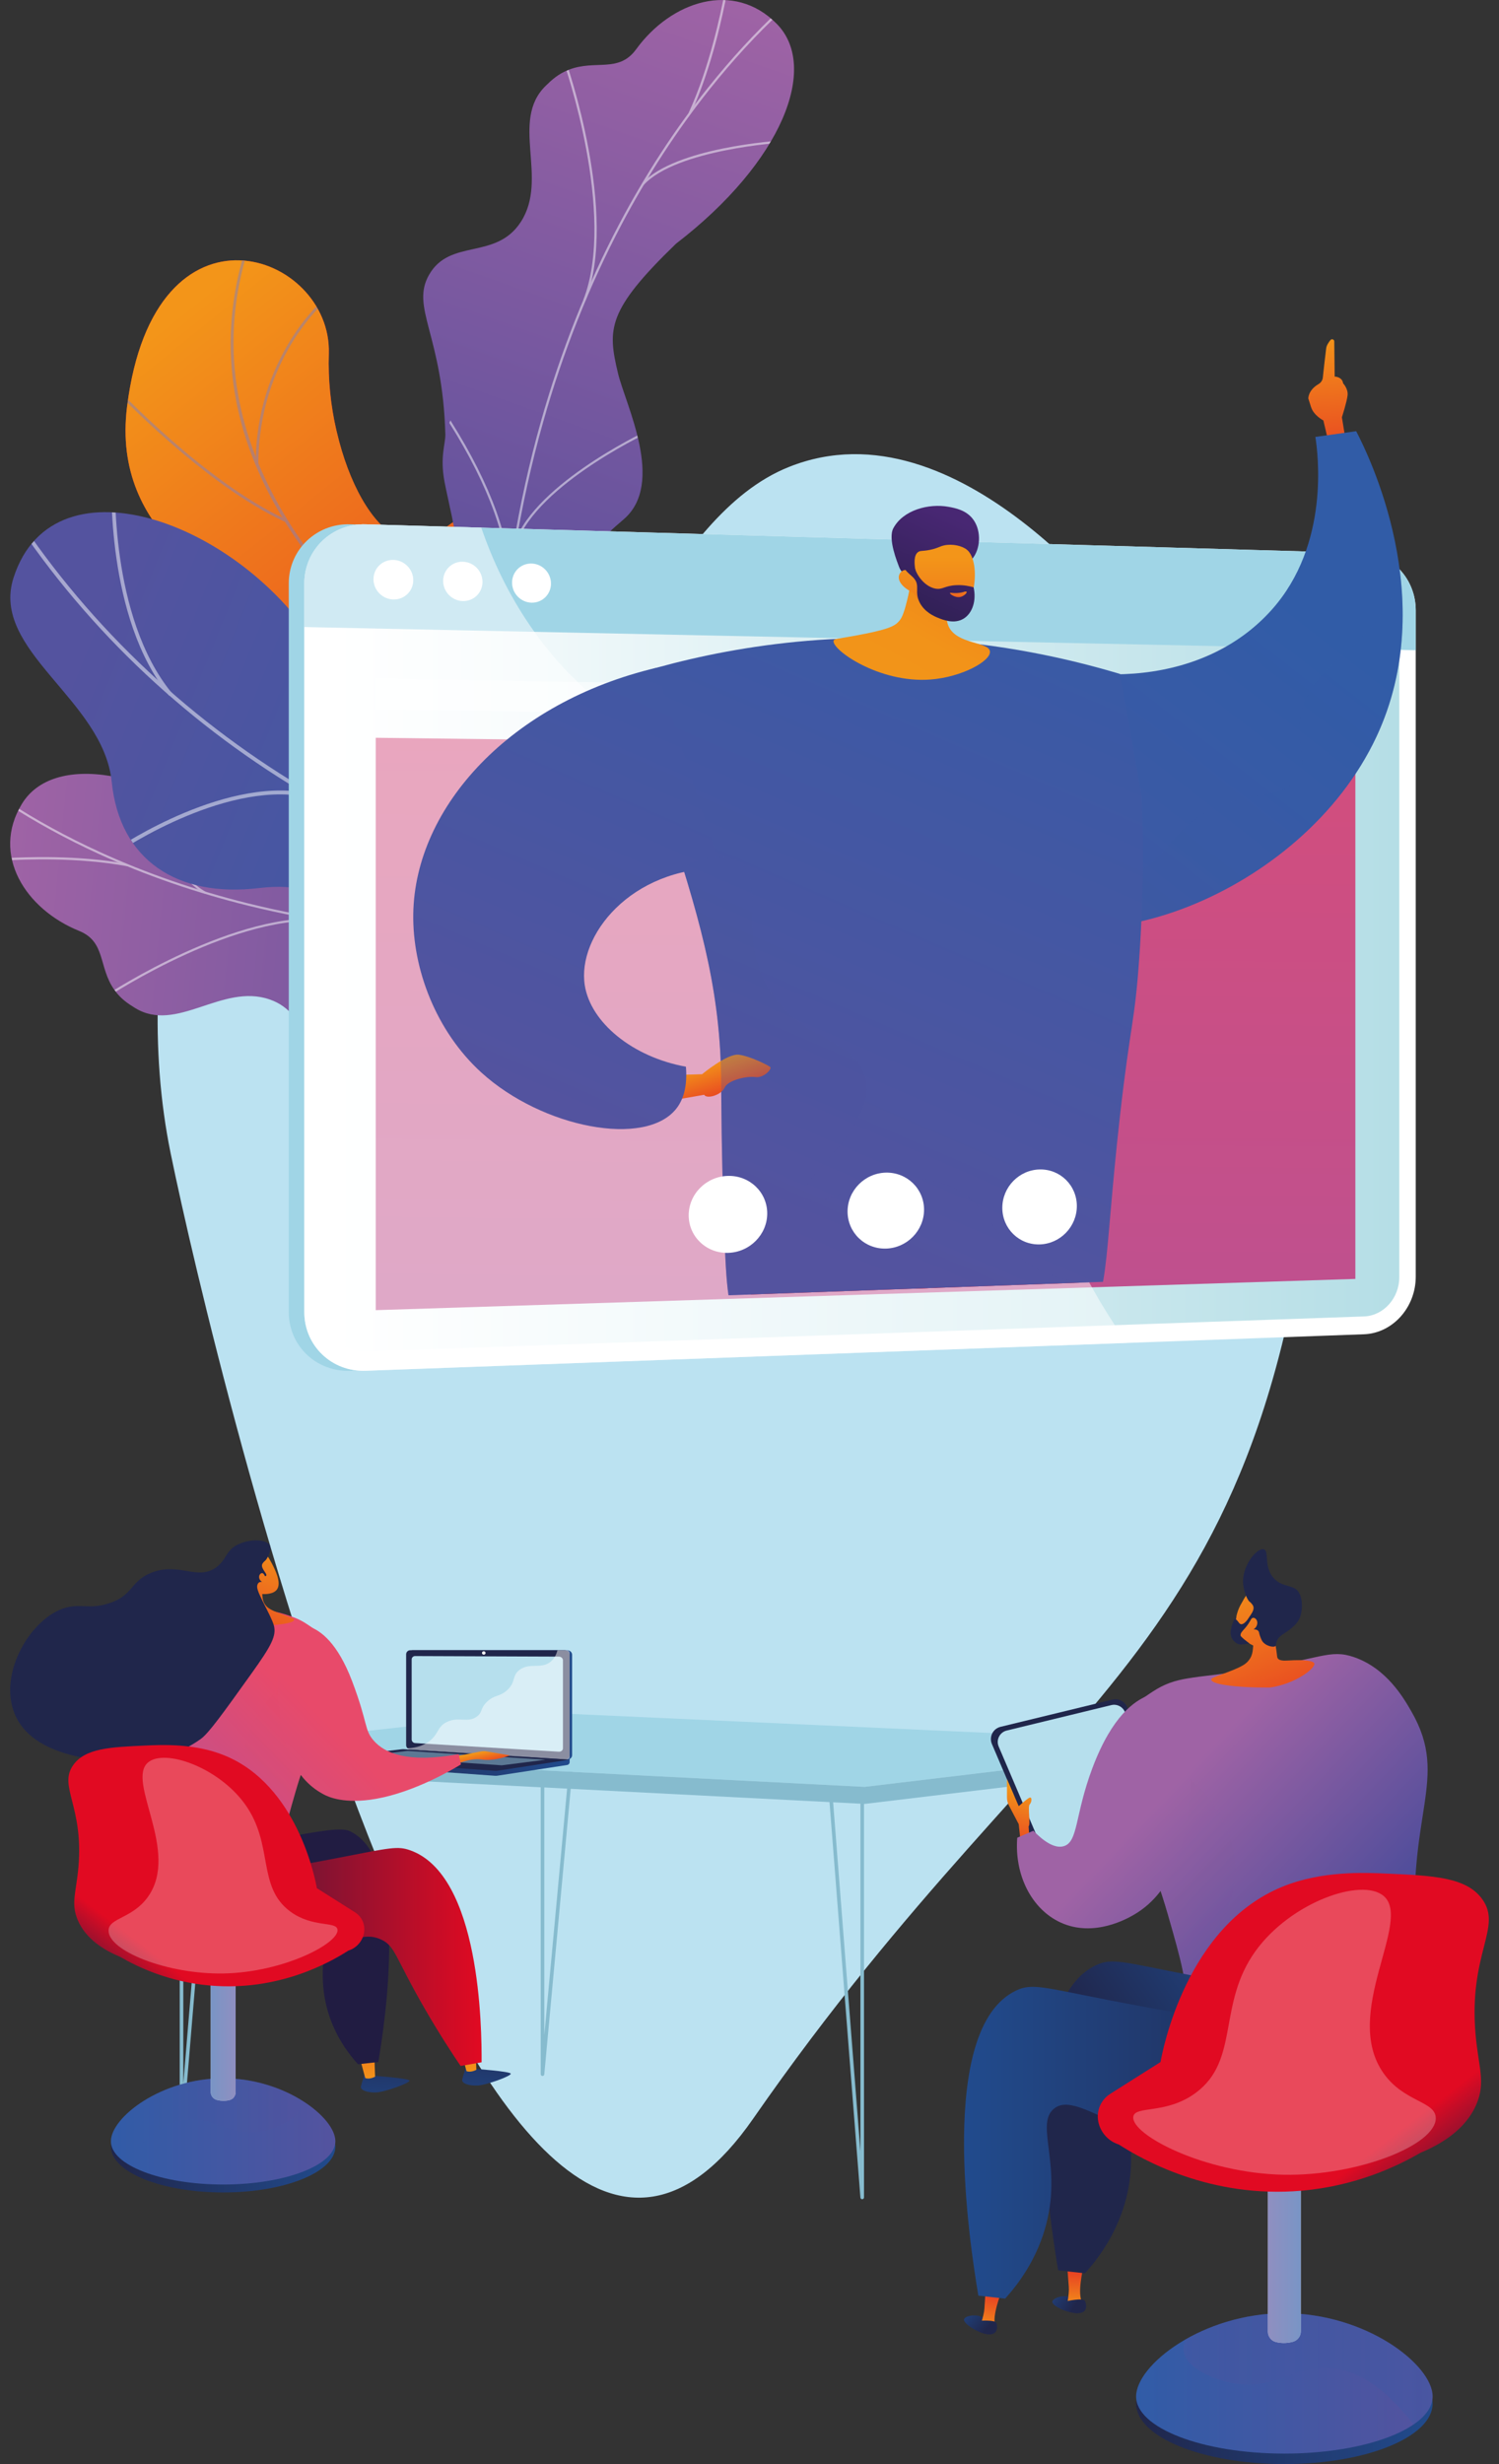 <?xml version="1.0" encoding="UTF-8"?>
<svg xmlns="http://www.w3.org/2000/svg" xmlns:xlink="http://www.w3.org/1999/xlink" viewBox="0 0 140 230">
  <rect x="0" y="0" width="140" height="230" fill="#333333" stroke="none"/>
  <defs>
    <style>
      .cls-1 {
        fill: url(#linear-gradient-61);
      }

      .cls-2 {
        fill: url(#linear-gradient-15);
      }

      .cls-3 {
        fill: url(#linear-gradient-13);
      }

      .cls-4 {
        fill: url(#linear-gradient-28);
      }

      .cls-5 {
        fill: url(#linear-gradient-47);
      }

      .cls-5, .cls-6, .cls-7, .cls-8, .cls-9, .cls-10, .cls-11, .cls-12, .cls-13 {
        mix-blend-mode: multiply;
      }

      .cls-5, .cls-7, .cls-9, .cls-10, .cls-11, .cls-12, .cls-13 {
        opacity: .3;
      }

      .cls-14 {
        fill: url(#linear-gradient-65);
      }

      .cls-15 {
        fill: #20264b;
      }

      .cls-16 {
        fill: url(#linear-gradient-53);
      }

      .cls-17 {
        clip-path: url(#clippath-6);
      }

      .cls-18 {
        fill: url(#linear-gradient-42);
      }

      .cls-19 {
        fill: url(#linear-gradient-46);
      }

      .cls-20 {
        fill: url(#linear-gradient-60);
      }

      .cls-21 {
        clip-path: url(#clippath-4);
      }

      .cls-22 {
        fill: url(#linear-gradient-2);
      }

      .cls-23 {
        fill: #b6dfed;
      }

      .cls-24 {
        fill: url(#linear-gradient-64);
      }

      .cls-25 {
        fill: url(#linear-gradient-56);
      }

      .cls-26 {
        fill: #fcfdff;
      }

      .cls-27 {
        fill: url(#linear-gradient-43);
      }

      .cls-28 {
        fill: url(#linear-gradient-25);
      }

      .cls-29 {
        fill: url(#linear-gradient-10);
      }

      .cls-30 {
        fill: url(#linear-gradient-12);
      }

      .cls-31 {
        fill: url(#linear-gradient-40);
      }

      .cls-32 {
        fill: url(#linear-gradient-27);
      }

      .cls-33 {
        fill: url(#linear-gradient-68);
      }

      .cls-6 {
        fill: url(#linear-gradient-67);
      }

      .cls-6, .cls-8 {
        opacity: .65;
      }

      .cls-34 {
        fill: url(#linear-gradient-37);
      }

      .cls-35 {
        fill: url(#linear-gradient-55);
      }

      .cls-36, .cls-37, .cls-38 {
        fill: #fff;
      }

      .cls-39 {
        fill: url(#linear-gradient-39);
      }

      .cls-40 {
        fill: url(#linear-gradient-52);
      }

      .cls-41 {
        fill: url(#linear-gradient-58);
      }

      .cls-42 {
        fill: url(#linear-gradient-26);
      }

      .cls-43 {
        fill: #86bbce;
      }

      .cls-44 {
        fill: none;
      }

      .cls-45 {
        fill: url(#linear-gradient-4);
      }

      .cls-7 {
        fill: url(#linear-gradient-21);
      }

      .cls-37 {
        opacity: .26;
      }

      .cls-37, .cls-46, .cls-38 {
        mix-blend-mode: soft-light;
      }

      .cls-47 {
        fill: url(#linear-gradient-35);
      }

      .cls-48 {
        fill: url(#linear-gradient-44);
      }

      .cls-49 {
        fill: url(#linear-gradient-49);
      }

      .cls-50 {
        fill: url(#linear-gradient-3);
      }

      .cls-51 {
        fill: url(#linear-gradient-34);
      }

      .cls-52 {
        clip-path: url(#clippath-1);
      }

      .cls-53 {
        fill: url(#linear-gradient-5);
      }

      .cls-54 {
        fill: url(#linear-gradient-38);
      }

      .cls-55 {
        fill: url(#linear-gradient-22);
      }

      .cls-56 {
        fill: url(#linear-gradient-24);
      }

      .cls-57 {
        fill: url(#linear-gradient-54);
      }

      .cls-58 {
        isolation: isolate;
      }

      .cls-59 {
        clip-path: url(#clippath-5);
      }

      .cls-60 {
        fill: url(#linear-gradient-33);
      }

      .cls-61, .cls-62 {
        fill: #a0d5e6;
      }

      .cls-63 {
        fill: url(#linear-gradient-51);
      }

      .cls-64 {
        fill: url(#linear-gradient-8);
      }

      .cls-65 {
        fill: url(#linear-gradient-57);
      }

      .cls-66 {
        clip-path: url(#clippath-3);
      }

      .cls-8 {
        fill: url(#linear-gradient-48);
      }

      .cls-67 {
        fill: url(#linear-gradient-14);
      }

      .cls-68 {
        fill: url(#linear-gradient-29);
      }

      .cls-9 {
        fill: url(#linear-gradient-41);
      }

      .cls-69 {
        fill: url(#linear-gradient-20);
      }

      .cls-70 {
        fill: url(#linear-gradient-17);
      }

      .cls-71 {
        fill: url(#linear-gradient-50);
      }

      .cls-72 {
        fill: url(#linear-gradient-7);
      }

      .cls-73 {
        fill: #7f80bc;
      }

      .cls-74 {
        fill: url(#linear-gradient-9);
      }

      .cls-75 {
        fill: url(#linear-gradient-59);
      }

      .cls-76 {
        fill: url(#linear-gradient-11);
      }

      .cls-10 {
        fill: url(#linear-gradient-19);
      }

      .cls-11 {
        fill: url(#linear-gradient-30);
      }

      .cls-77 {
        fill: url(#linear-gradient-6);
      }

      .cls-78 {
        fill: #bbe2f1;
      }

      .cls-62 {
        opacity: .47;
      }

      .cls-79 {
        fill: url(#linear-gradient-36);
      }

      .cls-80 {
        fill: url(#linear-gradient-45);
      }

      .cls-46, .cls-81 {
        opacity: .5;
      }

      .cls-12 {
        fill: url(#linear-gradient-66);
      }

      .cls-82 {
        clip-path: url(#clippath-2);
      }

      .cls-38 {
        opacity: .48;
      }

      .cls-83 {
        fill: url(#linear-gradient-32);
      }

      .cls-84 {
        fill: url(#linear-gradient-16);
      }

      .cls-85 {
        fill: url(#linear-gradient);
      }

      .cls-86 {
        fill: url(#linear-gradient-23);
      }

      .cls-87 {
        fill: url(#linear-gradient-31);
      }

      .cls-88 {
        clip-path: url(#clippath);
      }

      .cls-89 {
        fill: url(#linear-gradient-63);
      }

      .cls-13 {
        fill: url(#linear-gradient-62);
      }

      .cls-90 {
        fill: url(#linear-gradient-18);
      }
    </style>
    <linearGradient id="linear-gradient" x1="-1351.236" y1="-4863.595" x2="-1283.604" y2="-4863.595" gradientTransform="translate(4441.592 -2399.071) rotate(-103.981)" gradientUnits="userSpaceOnUse">
      <stop offset="0" stop-color="#f39519"/>
      <stop offset=".996" stop-color="#e42925"/>
    </linearGradient>
    <clipPath id="clippath">
      <path class="cls-85" d="M64.181,83.289l6.223-10.047s-3.982-5.083-9.144-4.874c-10.532.427-10.171-8.827-10.6-12.726-.646-5.879-3.78-10.779-9.327-6.158-5.547,4.62-10.947-6.82-10.622-16.465.318-9.439-16.278-15.45-18.841,4.916-1.531,12.163,9.435,16.901,14.404,20.611s.566,11.789,8.637,13.09c6.894,1.111,13.577-.753,15.294,4.892s5.729,8.603,13.978,6.762Z"/>
    </clipPath>
    <linearGradient id="linear-gradient-2" x1="260.12" y1="-947.75" x2="236.594" y2="-880.886" gradientTransform="translate(685.426 749.504) rotate(-58.224)" xlink:href="#linear-gradient"/>
    <linearGradient id="linear-gradient-3" x1="2212.096" y1="-3985.556" x2="2241.718" y2="-3907.724" gradientTransform="translate(3262.254 -3099.131) rotate(74.734) scale(1 -1)" gradientUnits="userSpaceOnUse">
      <stop offset=".004" stop-color="#9f63a5"/>
      <stop offset="1" stop-color="#444a99"/>
    </linearGradient>
    <clipPath id="clippath-1">
      <path class="cls-44" d="M70.129,79.474l.896,10.549s-5.886,4.923-8.859,1.977c-2.973-2.947-8.964.753-12.38,2.322-9.267,4.257-12.086-7.234-24.422-2.799-3.281,1.18-9.147,4.619-12.749,2.562-4.103-2.344-2.006-5.891-5.219-7.191-5.022-2.031-8.255-7.101-5.347-11.866,2.87-4.704,12.049-3.557,21.636,4.066,7.436,4.644,9.05,4.177,12.727,2.274,2.576-1.333,8.677-6.653,12.788-3.697,4.111,2.956,8.14,4.896,10.68,2.27,3.864-3.996,10.249-.467,10.249-.467Z"/>
    </clipPath>
    <linearGradient id="linear-gradient-4" x1="8542.545" y1="-4179.921" x2="8579.205" y2="-4119.568" gradientTransform="translate(2759.489 -9039.195) rotate(80.758) scale(1 -1)" gradientUnits="userSpaceOnUse">
      <stop offset="0" stop-color="#54539f"/>
      <stop offset=".996" stop-color="#315ca7"/>
    </linearGradient>
    <clipPath id="clippath-2">
      <path class="cls-44" d="M67.396,76.784l2.591,16.603c-2.065,1.344-5.961,3.273-7.511-.029-2.155-4.591-10.192-3.278-12.812-1.447-3.242,2.267-10.895,7.38-14.332.337-2.861-5.863-3.579-10.26-11.169-9.353-7.59.908-12.993-2.608-13.73-9.919-.775-7.694-11.348-12.23-9.174-19.034,3.789-11.856,21.969-4.971,28.932,7.384,6.963,12.355,10.211,3.976,16.306,2.522,8.321-1.985,8.497,10.378,12.318,12.971,2.995,2.032,6.49.933,8.58-.035Z"/>
    </clipPath>
    <linearGradient id="linear-gradient-5" x1="-568.806" y1="-1150.424" x2="-511.165" y2="-1150.424" gradientTransform="translate(-515.86 -1013.96) rotate(-53.97) scale(1 -1)" xlink:href="#linear-gradient"/>
    <linearGradient id="linear-gradient-6" x1="-568.806" y1="-1150.424" x2="-511.165" y2="-1150.424" gradientTransform="translate(-515.86 -1013.96) rotate(-53.97) scale(1 -1)" xlink:href="#linear-gradient"/>
    <clipPath id="clippath-3">
      <path class="cls-77" d="M68.722,114.571l-1.702-9.926s4.771-2.741,8.782-.925c8.183,3.706,10.857-3.719,12.443-6.662,2.391-4.437,6.434-7.305,9.337-1.881,2.904,5.424,10.828-1.885,13.657-9.608,2.768-7.557,17.8-6.997,13.31,9.91-2.681,10.097-12.859,10.332-17.97,11.673-5.111,1.341-4.218,9.131-11.009,7.577-5.801-1.328-10.484-4.937-13.645-1.028-3.161,3.909-7.277,4.963-13.204.87Z"/>
    </clipPath>
    <linearGradient id="linear-gradient-7" x1="3460.942" y1="1090.746" x2="3440.893" y2="1147.728" gradientTransform="translate(1783.42 3313.868) rotate(-99.73) scale(1 -1)" xlink:href="#linear-gradient"/>
    <linearGradient id="linear-gradient-8" x1="922.801" y1="951.971" x2="953.18" y2="1031.795" gradientTransform="translate(964.992 -974.722) rotate(178.711) scale(1 -1)" xlink:href="#linear-gradient-3"/>
    <clipPath id="clippath-4">
      <path class="cls-44" d="M51.248,68.873l-10.72-1.722s-3.441-7.077.228-9.306c3.669-2.228,1.472-9.108.757-12.895-1.94-10.277,10.194-10.235,8.837-23.611-.361-3.558-2.331-10.248.609-13.322,3.349-3.503,6.36-.536,8.45-3.412,3.266-4.495,9.112-6.456,13.134-2.381,3.97,4.022.554,12.873-9.408,20.524-6.464,6.249-6.399,7.971-5.416,12.102.688,2.894,4.471,10.284.51,13.642s-6.89,6.888-4.905,10.066c3.019,4.836-2.075,10.315-2.075,10.315Z"/>
    </clipPath>
    <linearGradient id="linear-gradient-9" x1="6703.748" y1="647.53" x2="6734.989" y2="698.96" gradientTransform="translate(6849.791 -27.235) rotate(-175.262) scale(1 -1)" xlink:href="#linear-gradient-4"/>
    <clipPath id="clippath-5">
      <path class="cls-44" d="M91.766,112.552l-14.264-1.276c-.686-1.985-1.479-5.604,1.571-6.206,4.241-.837,4.809-7.754,3.834-10.297-1.207-3.148-3.86-10.529,2.672-11.921,5.438-1.159,9.222-.847,10.034-7.311.812-6.463,4.832-10.208,11.029-9.311,6.522.943,12.45-6.866,17.629-3.667,9.025,5.575-.413,19.191-12.064,22.405-11.651,3.214-5.39,7.626-5.443,12.965-.072,7.29-10.332,4.89-13.263,7.516-2.297,2.059-2.108,5.175-1.738,7.103Z"/>
    </clipPath>
    <linearGradient id="linear-gradient-10" x1="30.255" y1="88.445" x2="130.686" y2="88.445" gradientUnits="userSpaceOnUse">
      <stop offset="0" stop-color="#fff"/>
      <stop offset=".996" stop-color="#b5dee6"/>
    </linearGradient>
    <linearGradient id="linear-gradient-11" x1="81.489" y1="12.027" x2="80.4" y2="149.674" gradientUnits="userSpaceOnUse">
      <stop offset="0" stop-color="#e84a6a"/>
      <stop offset="1" stop-color="#b45298"/>
    </linearGradient>
    <clipPath id="clippath-6">
      <polygon class="cls-44" points="57.715 121.273 110.808 119.37 137.683 60.348 126.054 30.681 34.882 43.134 33.52 116.976 57.715 121.273"/>
    </clipPath>
    <linearGradient id="linear-gradient-12" x1="608.765" y1="362.71" x2="613.522" y2="377.23" gradientTransform="translate(-374.403 -472.757) rotate(14.555)" xlink:href="#linear-gradient"/>
    <linearGradient id="linear-gradient-13" x1="572.618" y1="471.765" x2="609.809" y2="385.831" gradientTransform="translate(-374.403 -472.757) rotate(14.555)" xlink:href="#linear-gradient-4"/>
    <linearGradient id="linear-gradient-14" x1="3886.938" y1="60.682" x2="3894.192" y2="60.682" gradientTransform="translate(3952.31 -227.68) rotate(174.854) scale(1 -1)" gradientUnits="userSpaceOnUse">
      <stop offset="0" stop-color="#214b8d"/>
      <stop offset=".996" stop-color="#20264b"/>
    </linearGradient>
    <linearGradient id="linear-gradient-15" x1="3472.194" y1="53.639" x2="3475.531" y2="46.731" gradientTransform="translate(3542.411 -112.846) rotate(176.021) scale(1 -1)" xlink:href="#linear-gradient"/>
    <linearGradient id="linear-gradient-16" x1="3349.228" y1="-169.385" x2="3357.014" y2="-169.385" gradientTransform="translate(3420.081 -367.319) rotate(167.684) scale(1 -1)" xlink:href="#linear-gradient-14"/>
    <linearGradient id="linear-gradient-17" x1="3370.394" y1="-71.441" x2="3373.853" y2="-78.6" gradientTransform="translate(3452.15 -236.589) rotate(171.645) scale(1 -1)" xlink:href="#linear-gradient"/>
    <linearGradient id="linear-gradient-18" x1="345.699" y1="209.564" x2="324.251" y2="161.216" gradientTransform="translate(-223.884 -59.478) rotate(3.055)" gradientUnits="userSpaceOnUse">
      <stop offset="0" stop-color="#211c42"/>
      <stop offset="1" stop-color="#e10a22"/>
    </linearGradient>
    <linearGradient id="linear-gradient-19" x1="342.449" y1="210.883" x2="321.039" y2="162.62" xlink:href="#linear-gradient-18"/>
    <linearGradient id="linear-gradient-20" x1="271.57" y1="42.397" x2="250.411" y2="-5.301" gradientTransform="translate(-175.517 146.301) rotate(-3.979)" xlink:href="#linear-gradient-18"/>
    <linearGradient id="linear-gradient-21" x1="577.681" y1="473.714" x2="614.718" y2="388.135" gradientTransform="translate(-374.403 -472.757) rotate(14.555)" xlink:href="#linear-gradient-4"/>
    <linearGradient id="linear-gradient-22" x1="70.413" y1="114.567" x2="102.247" y2="41.01" gradientTransform="matrix(1,0,0,1,0,0)" xlink:href="#linear-gradient-4"/>
    <linearGradient id="linear-gradient-23" x1="5.879" y1="629.464" x2="6.702" y2="607.539" gradientTransform="translate(357.249 -497.779) rotate(26.56)" gradientUnits="userSpaceOnUse">
      <stop offset="0" stop-color="#f39519"/>
      <stop offset=".441" stop-color="#f29319"/>
      <stop offset=".6" stop-color="#f18c19"/>
      <stop offset=".713" stop-color="#f0801b"/>
      <stop offset=".805" stop-color="#ed6f1d"/>
      <stop offset=".884" stop-color="#ea591f"/>
      <stop offset=".952" stop-color="#e73f22"/>
      <stop offset=".996" stop-color="#e42925"/>
    </linearGradient>
    <linearGradient id="linear-gradient-24" x1="3245.67" y1="-67.535" x2="3240.057" y2="-81.792" gradientTransform="translate(3320.489 290.459) rotate(-177.157) scale(1 -1)" gradientUnits="userSpaceOnUse">
      <stop offset="0" stop-color="#211c42"/>
      <stop offset="1" stop-color="#482773"/>
    </linearGradient>
    <linearGradient id="linear-gradient-25" x1="-189.032" y1="-187.12" x2="-189.291" y2="-166.184" gradientTransform="translate(278.68 236.901) rotate(-.665)" xlink:href="#linear-gradient"/>
    <linearGradient id="linear-gradient-26" x1="3243.983" y1="-66.762" x2="3238.293" y2="-81.213" xlink:href="#linear-gradient-24"/>
    <linearGradient id="linear-gradient-27" x1="3238.482" y1="-75.399" x2="3238.77" y2="-72.832" gradientTransform="translate(3320.489 290.459) rotate(-177.157) scale(1 -1)" gradientUnits="userSpaceOnUse">
      <stop offset="0" stop-color="#f39519"/>
      <stop offset="1" stop-color="#e42925"/>
    </linearGradient>
    <linearGradient id="linear-gradient-28" x1="66.683" y1="98.954" x2="68.158" y2="103.458" gradientTransform="matrix(1,0,0,1,0,0)" xlink:href="#linear-gradient"/>
    <linearGradient id="linear-gradient-29" x1="46.406" y1="103.178" x2="78.118" y2="29.903" gradientTransform="matrix(1,0,0,1,0,0)" xlink:href="#linear-gradient-4"/>
    <linearGradient id="linear-gradient-30" x1="76.284" y1="116.998" x2="108.465" y2="42.642" gradientTransform="matrix(1,0,0,1,0,0)" xlink:href="#linear-gradient-4"/>
    <linearGradient id="linear-gradient-31" x1="5095.055" y1="617.358" x2="5097.633" y2="619.651" gradientTransform="translate(-5033.996 315.665) rotate(-8.047)" xlink:href="#linear-gradient-14"/>
    <linearGradient id="linear-gradient-32" x1="4252.902" y1="570.813" x2="4252.902" y2="566.323" gradientTransform="translate(-4119.103 -566.356) rotate(2.854)" xlink:href="#linear-gradient"/>
    <linearGradient id="linear-gradient-33" x1="5095.315" y1="617.067" x2="5097.892" y2="619.36" gradientTransform="translate(-5033.996 315.665) rotate(-8.047)" xlink:href="#linear-gradient-14"/>
    <linearGradient id="linear-gradient-34" x1="4994.909" y1="215.222" x2="4997.486" y2="217.514" gradientTransform="translate(-4905.421)" xlink:href="#linear-gradient-14"/>
    <linearGradient id="linear-gradient-35" x1="4143.09" y1="146.399" x2="4143.09" y2="141.909" gradientTransform="translate(-3945.34 -723.962) rotate(11.104)" xlink:href="#linear-gradient"/>
    <linearGradient id="linear-gradient-36" x1="4995.168" y1="214.93" x2="4997.745" y2="217.223" gradientTransform="translate(-4905.421)" xlink:href="#linear-gradient-14"/>
    <linearGradient id="linear-gradient-37" x1="2391.816" y1="167.03" x2="2390.241" y2="174.223" gradientTransform="translate(-2296.342)" xlink:href="#linear-gradient"/>
    <linearGradient id="linear-gradient-38" x1="2406.052" y1="166.412" x2="2424.271" y2="183.81" gradientTransform="translate(-2296.342)" xlink:href="#linear-gradient-3"/>
    <linearGradient id="linear-gradient-39" x1="5221.31" y1="-88.853" x2="5232.676" y2="-74.554" gradientTransform="translate(-4954.018 -1111.638) rotate(14.927)" xlink:href="#linear-gradient"/>
    <linearGradient id="linear-gradient-40" x1="5221.854" y1="-89.573" x2="5234.544" y2="-73.608" gradientTransform="translate(-4954.018 -1111.638) rotate(14.927)" xlink:href="#linear-gradient"/>
    <linearGradient id="linear-gradient-41" x1="2399.325" y1="173.456" x2="2417.545" y2="190.854" gradientTransform="translate(-2296.342)" xlink:href="#linear-gradient-3"/>
    <linearGradient id="linear-gradient-42" x1="2402.049" y1="170.604" x2="2420.269" y2="188.002" gradientTransform="translate(-2296.342)" xlink:href="#linear-gradient-3"/>
    <linearGradient id="linear-gradient-43" x1="2418.587" y1="186.941" x2="2403.652" y2="197.609" gradientTransform="translate(-2296.342)" xlink:href="#linear-gradient-14"/>
    <linearGradient id="linear-gradient-44" x1="2386.375" y1="200.004" x2="2423.362" y2="200.004" gradientTransform="translate(-2296.342)" xlink:href="#linear-gradient-14"/>
    <linearGradient id="linear-gradient-45" x1="65.324" y1="224.349" x2="93.017" y2="224.349" gradientTransform="translate(199.123) rotate(-180) scale(1 -1)" xlink:href="#linear-gradient-14"/>
    <linearGradient id="linear-gradient-46" x1="65.324" y1="222.47" x2="93.017" y2="222.47" gradientTransform="translate(199.123) rotate(-180) scale(1 -1)" xlink:href="#linear-gradient-4"/>
    <linearGradient id="linear-gradient-47" x1="1943.045" y1="221.112" x2="1966.314" y2="221.112" gradientTransform="translate(-1832.515)" xlink:href="#linear-gradient-4"/>
    <linearGradient id="linear-gradient-48" x1="1950.929" y1="210.358" x2="1954.008" y2="210.358" gradientTransform="translate(-1832.515)" xlink:href="#linear-gradient-4"/>
    <linearGradient id="linear-gradient-49" x1="1967.753" y1="207.084" x2="1962.108" y2="199.728" gradientTransform="translate(-1832.515)" xlink:href="#linear-gradient-18"/>
    <linearGradient id="linear-gradient-50" x1="145.921" y1="164.86" x2="168.926" y2="164.86" gradientTransform="translate(199.123) rotate(-180) scale(1 -1)" xlink:href="#linear-gradient-14"/>
    <linearGradient id="linear-gradient-51" x1="145.691" y1="159.13" x2="160.962" y2="159.13" gradientTransform="translate(199.123) rotate(-180) scale(1 -1)" xlink:href="#linear-gradient-14"/>
    <linearGradient id="linear-gradient-52" x1="788.976" y1="188.957" x2="789.732" y2="198.581" gradientTransform="translate(825.386) rotate(-180) scale(1 -1)" gradientUnits="userSpaceOnUse">
      <stop offset=".004" stop-color="#20264b"/>
      <stop offset="1" stop-color="#214b8d"/>
    </linearGradient>
    <linearGradient id="linear-gradient-53" x1="-636.388" y1="472.731" x2="-636.547" y2="461.22" gradientTransform="translate(-673.236 -162.686) rotate(170.154) scale(1 -1)" xlink:href="#linear-gradient"/>
    <linearGradient id="linear-gradient-54" x1="779.518" y1="188.313" x2="780.274" y2="197.937" xlink:href="#linear-gradient-52"/>
    <linearGradient id="linear-gradient-55" x1="-645.817" y1="473.714" x2="-645.975" y2="462.203" gradientTransform="translate(-673.236 -162.686) rotate(170.154) scale(1 -1)" xlink:href="#linear-gradient"/>
    <linearGradient id="linear-gradient-56" x1="181.533" y1="168.521" x2="177.215" y2="174.945" gradientTransform="translate(199.123) rotate(-180) scale(1 -1)" gradientUnits="userSpaceOnUse">
      <stop offset="0" stop-color="#e10a22"/>
      <stop offset="1" stop-color="#211c42"/>
    </linearGradient>
    <linearGradient id="linear-gradient-57" x1="154.142" y1="182.666" x2="185.131" y2="182.666" xlink:href="#linear-gradient-56"/>
    <linearGradient id="linear-gradient-58" x1="170.713" y1="159.41" x2="184.506" y2="172.581" gradientTransform="translate(199.123) rotate(-180) scale(1 -1)" xlink:href="#linear-gradient-11"/>
    <linearGradient id="linear-gradient-59" x1="154.219" y1="163.551" x2="153.905" y2="164.987" gradientTransform="translate(199.123) rotate(-180) scale(1 -1)" xlink:href="#linear-gradient"/>
    <linearGradient id="linear-gradient-60" x1="3058.011" y1="484.406" x2="3066.614" y2="495.229" gradientTransform="translate(2856.8 -1111.638) rotate(165.073) scale(1 -1)" xlink:href="#linear-gradient"/>
    <linearGradient id="linear-gradient-61" x1="3058.423" y1="483.862" x2="3068.028" y2="495.945" gradientTransform="translate(2856.8 -1111.638) rotate(165.073) scale(1 -1)" xlink:href="#linear-gradient"/>
    <linearGradient id="linear-gradient-62" x1="166.939" y1="163.361" x2="180.729" y2="176.529" gradientTransform="translate(199.123) rotate(-180) scale(1 -1)" xlink:href="#linear-gradient-11"/>
    <linearGradient id="linear-gradient-63" x1="167.559" y1="161.816" x2="183.202" y2="176.754" gradientTransform="translate(199.123) rotate(-180) scale(1 -1)" xlink:href="#linear-gradient-11"/>
    <linearGradient id="linear-gradient-64" x1="167.802" y1="200.37" x2="188.762" y2="200.37" gradientTransform="translate(199.123) rotate(-180) scale(1 -1)" xlink:href="#linear-gradient-14"/>
    <linearGradient id="linear-gradient-65" x1="167.802" y1="198.948" x2="188.762" y2="198.948" gradientTransform="translate(199.123) rotate(-180) scale(1 -1)" xlink:href="#linear-gradient-4"/>
    <linearGradient id="linear-gradient-66" x1="245.48" y1="197.92" x2="263.091" y2="197.92" gradientTransform="translate(273.453) rotate(-180) scale(1 -1)" xlink:href="#linear-gradient-4"/>
    <linearGradient id="linear-gradient-67" x1="251.446" y1="189.781" x2="253.777" y2="189.781" gradientTransform="translate(273.453) rotate(-180) scale(1 -1)" xlink:href="#linear-gradient-4"/>
    <linearGradient id="linear-gradient-68" x1="264.18" y1="187.303" x2="259.907" y2="181.735" gradientTransform="translate(273.453) rotate(-180) scale(1 -1)" xlink:href="#linear-gradient-18"/>
  </defs>
  <g class="cls-58">
    <g id="Layer_1" data-name="Layer 1">
      <g>
        <path class="cls-78" d="M73.704,43.577c-11.776,4.682-15.817,23.98-26.42,25.007-9.239.895-12.751-7.769-19.233-6.217-9.875,2.365-16.083,25.908-12.117,45.266,4.095,19.989,29.431,126.07,54.409,90.125,29.184-41.997,48.975-42.265,53.095-97.119.218-2.898,1.104-27.213-17.482-41.575-.929-.718-16.331-21.818-32.251-15.488Z"/>
        <g>
          <g>
            <path class="cls-85" d="M64.181,83.289l6.223-10.047s-3.982-5.083-9.144-4.874c-10.532.427-10.171-8.827-10.6-12.726-.646-5.879-3.78-10.779-9.327-6.158-5.547,4.62-10.947-6.82-10.622-16.465.318-9.439-16.278-15.45-18.841,4.916-1.531,12.163,9.435,16.901,14.404,20.611s.566,11.789,8.637,13.09c6.894,1.111,13.577-.753,15.294,4.892s5.729,8.603,13.978,6.762Z"/>
            <g class="cls-88">
              <path class="cls-22" d="M64.181,83.289l6.223-10.047s-3.982-5.083-9.144-4.874c-10.532.427-10.171-8.827-10.6-12.726-.646-5.879-3.57-10.105-9.117-6.951-6.276,3.568-11.157-6.027-10.833-15.672.318-9.439-16.278-15.45-18.841,4.916-1.531,12.163,9.435,16.901,14.404,20.611s.566,11.789,8.637,13.09c6.894,1.111,13.577-.753,15.294,4.892s5.729,8.603,13.978,6.762Z"/>
              <g class="cls-46">
                <path class="cls-73" d="M67.806,79.518l.091-.232c-.144-.056-14.529-5.75-27.087-15.693-11.57-9.161-23.912-23.909-17.005-42.145l-.233-.088c-3.074,8.118-2.656,16.231,1.243,24.114,3.115,6.297,8.446,12.46,15.845,18.318,12.588,9.966,27.003,15.67,27.147,15.727Z"/>
                <path class="cls-73" d="M26.586,48.696l.104-.227c-7.545-3.467-15.843-12.299-15.926-12.387l-.182.17c.083.089,8.415,8.957,16.004,12.444Z"/>
                <path class="cls-73" d="M24.132,43.373c-.026-9.895,6.24-15.243,6.303-15.296l-.16-.191c-.064.054-6.419,5.472-6.393,15.488h.25Z"/>
                <path class="cls-73" d="M49.375,69.646c-8.531-8.565-2.559-23.684-2.489-23.826l-.216-.125c-.082.133-6.079,15.486,2.528,24.127l.177-.176Z"/>
                <path class="cls-73" d="M45.097,67.087l.085-.235c-7.247-2.641-15.979,1.587-16.066,1.63l.11.224c.087-.043,8.724-4.224,15.871-1.619Z"/>
                <path class="cls-73" d="M65.653,78.34c-3.703-2.716-3.343-10.182-3.339-10.257l-.249-.014c-.017.312-.372,7.675,3.44,10.472l.148-.201Z"/>
                <path class="cls-73" d="M62.229,77.037l.094-.231c-3.365-1.365-9.603,1.135-11.653,1.956-.29.116-.54.216-.588.225l.043.246c.068-.012.234-.078.638-.24,2.027-.812,8.195-3.284,11.466-1.957Z"/>
              </g>
            </g>
          </g>
          <g>
            <path class="cls-50" d="M59.88,79.941c2.221-2.297,5.305-1.984,7.5-1.407.098.291.228.434.392.704,1.473,2.445,1.581,3.801,2.653,6.44.231.568.401,2.441.421,3.211l.015,1.436s-5.722,4.621-8.695,1.675c-2.973-2.947-8.964.753-12.38,2.322-2.097.963-3.365.732-4.193.962-8.76,2.438-10.416,5.898-13.751,4.941-3.682-1.057-2.718-5.576-6.662-6.937-4.454-1.537-8.675,3.194-12.565.798-.667-.411-1.341-.851-1.944-1.704-1.489-2.106-.776-4.476-3.275-5.487-5.022-2.031-8.255-7.101-5.347-11.866,2.87-4.704,12.049-3.557,21.636,4.066,7.436,4.644,9.05,4.177,12.727,2.273,2.576-1.333,8.677-6.653,12.788-3.697,4.111,2.956,8.14,4.896,10.68,2.27Z"/>
            <g class="cls-52">
              <g class="cls-46">
                <path class="cls-26" d="M70.061,84.234l.042.206c-1.133.244-2.278.476-3.405.688-8.34,1.569-16.532,2.24-24.348,1.993-6.623-.209-13.069-1.077-19.16-2.581-4.898-1.209-9.594-2.835-13.958-4.831-3.067-1.403-5.94-2.973-8.538-4.668-.453-.295-.901-.624-1.335-.942-.578-.424-1.175-.862-1.787-1.223l.091-.183c.621.367,1.222.808,1.804,1.234.431.316.877.643,1.326.936,2.59,1.689,5.453,3.254,8.512,4.654,4.352,1.991,9.037,3.612,13.924,4.819,6.078,1.501,12.512,2.367,19.122,2.576,7.803.246,15.982-.424,24.309-1.99,1.125-.212,2.269-.443,3.4-.687Z"/>
                <path class="cls-26" d="M30.702,85.837l-.018.208c-8.322-1.056-20.439,6.877-20.56,6.957l-.105-.179c.122-.081,12.294-8.051,20.683-6.986Z"/>
                <path class="cls-26" d="M54.178,86.601l.004.21c-5.719-.007-13.083-8.959-13.157-9.05l.145-.136c.073.09,7.378,8.969,13.008,8.976Z"/>
                <path class="cls-26" d="M57.417,86.303l.038.206c-3.66.706-8.258,3.783-12.945,8.663q-.236.245-.272.253l-.041-.206.02.103-.054-.088c.017-.014.106-.107.21-.214,4.714-4.908,9.346-8.004,13.044-8.718Z"/>
                <path class="cls-26" d="M67.987,84.649l-.018.208c-4.096-.502-7.475-6.048-7.509-6.104l.163-.111c.033.055,3.362,5.516,7.364,6.007Z"/>
                <path class="cls-26" d="M70.174,84.53c-2.798,1.848-5.177,4.633-7.272,8.515l-.169-.108c2.111-3.912,4.511-6.72,7.336-8.586l.105.179Z"/>
                <path class="cls-26" d="M11.892,80.647l-.029.206c-4.602-.864-9.6-.628-11.242-.55-.398.019-.537.025-.587.018l.021-.208c.038.005.265-.006.553-.02,1.647-.078,6.661-.315,11.284.553Z"/>
                <path class="cls-26" d="M19.207,83.239l-.085.187c-3.931-2.137-6.779-11.087-6.898-11.467l.184-.063c.029.092,2.941,9.246,6.798,11.343Z"/>
              </g>
            </g>
          </g>
          <g>
            <path class="cls-45" d="M69.742,78.543c.026.725,6.867,2.554,2.511,5.391-1.088.709-5.049,1.962-4.372,7.257.131,1.028.262,2.056.394,3.084-2.151,1.256-4.412,2.041-5.799-.916-2.155-4.591-10.192-3.278-12.812-1.447-3.242,2.267-10.895,7.38-14.332.337-2.861-5.863-3.579-10.26-11.169-9.353-7.59.908-12.993-2.608-13.73-9.919-.775-7.694-11.348-12.23-9.174-19.034,3.789-11.856,21.97-4.971,28.932,7.384,6.963,12.355,10.211,3.976,16.306,2.522.573-.103,1.47-.218,2.555-.153,6.677.399,8.888,6.938,14.948,10.881,8.264,5.377,5.697,2.745,5.742,3.967Z"/>
            <g class="cls-82">
              <g class="cls-46">
                <path class="cls-26" d="M66.153,85.02l-.01.364c-25.13-.947-49.767-14.81-64.295-36.179l.279-.212c14.467,21.279,39.001,35.083,64.027,36.026Z"/>
                <path class="cls-26" d="M52.488,83.261l.058.36c-9.741,1.701-15.916,11.87-15.977,11.973l-.291-.196c.062-.104,6.316-10.409,16.21-12.137Z"/>
                <path class="cls-26" d="M61.534,84.713l-.11.345c-9.489-3.455-13.769-22.268-13.811-22.458l.335-.082c.042.188,4.279,18.806,13.587,22.195Z"/>
                <path class="cls-26" d="M29.341,74.177l-.082.354c-7.717-2.051-17.979,4.855-18.082,4.925l-.187-.307c.104-.071,10.491-7.061,18.351-4.972Z"/>
                <path class="cls-26" d="M16.063,64.706l-.259.239c-5.967-7.249-5.388-20.191-5.381-20.321l.343.021c-.007.128-.578,12.925,5.296,20.061Z"/>
              </g>
            </g>
          </g>
        </g>
        <g>
          <g>
            <path class="cls-53" d="M68.722,114.571l-1.702-9.926s4.771-2.741,8.782-.925c8.183,3.706,10.857-3.719,12.443-6.662,2.391-4.437,6.434-7.305,9.337-1.881,2.904,5.424,10.828-1.885,13.657-9.608,2.768-7.557,17.8-6.997,13.31,9.91-2.681,10.097-12.859,10.332-17.97,11.673-5.111,1.341-4.218,9.131-11.009,7.577-5.801-1.328-10.484-4.937-13.645-1.028-3.161,3.909-7.277,4.963-13.204.87Z"/>
            <g class="cls-66">
              <path class="cls-72" d="M68.722,114.571l-1.702-9.926s4.771-2.741,8.782-.925c8.183,3.706,10.857-3.719,12.443-6.662,2.391-4.437,6.052-6.84,9.425-2.575,3.816,4.826,10.741-1.192,13.57-8.915,2.768-7.557,17.8-6.997,13.31,9.91-2.681,10.097-12.859,10.332-17.97,11.673-5.111,1.341-4.218,9.131-11.009,7.577-5.801-1.328-10.484-4.937-13.645-1.028-3.161,3.909-7.277,4.963-13.204.87Z"/>
              <g class="cls-46">
                <path class="cls-73" d="M67.065,110.433l.002-.213c.132.002,13.315.106,26.416-3.732,12.069-3.535,26.535-11.237,26.913-27.851l.213.005c-.168,7.396-3.094,13.67-8.695,18.65-4.474,3.978-10.657,7.141-18.375,9.401-13.131,3.846-26.342,3.741-26.474,3.739Z"/>
                <path class="cls-73" d="M109.483,99.272l-.01-.212c7.069-.325,16.448-4.647,16.542-4.691l.09.193c-.094.044-9.512,4.384-16.622,4.71Z"/>
                <path class="cls-73" d="M113.124,95.851c3.186-7.808-.053-14.037-.086-14.099l.187-.1c.034.063,3.32,6.376.096,14.279l-.197-.08Z"/>
                <path class="cls-73" d="M84.781,108.53c9.478-4.037,9.597-17.889,9.587-18.024l.21-.03c.022.132-.152,14.177-9.714,18.25l-.083-.196Z"/>
                <path class="cls-73" d="M88.979,107.877l.008-.213c6.57.232,12.114,6.364,12.169,6.426l-.159.142c-.055-.061-5.54-6.127-12.018-6.355Z"/>
                <path class="cls-73" d="M69.142,110.191c3.794-.961,5.897-6.974,5.918-7.034l.201.069c-.086.252-2.161,6.181-6.067,7.171l-.052-.206Z"/>
                <path class="cls-73" d="M72.264,110.258v-.213c3.094-.002,7.222,3.968,8.579,5.273.192.184.357.343.392.366l-.112.18c-.05-.031-.16-.137-.427-.393-1.341-1.29-5.423-5.215-8.431-5.213Z"/>
              </g>
            </g>
          </g>
          <g>
            <path class="cls-64" d="M53.323,58.558c1.736,2.78.66,5.771-.458,7.813-.314.025-.488.12-.798.215-2.798.861-4.175.632-7.067,1.044-.622.089-2.529-.206-3.3-.376l-1.433-.341s-3.181-6.84.488-9.068c3.669-2.228,1.472-9.108.757-12.895-.439-2.326.105-3.53.081-4.411-.255-9.321-3.288-11.827-1.509-14.909,1.964-3.402,6.223-1.323,8.555-4.911,2.633-4.052-1.029-9.424,2.32-12.702.574-.562,1.179-1.124,2.178-1.512,2.465-.96,4.647.337,6.272-1.9,3.266-4.495,9.112-6.456,13.134-2.381,3.97,4.022.554,12.873-9.408,20.524-6.464,6.249-6.399,7.971-5.416,12.102.688,2.894,4.471,10.283.51,13.642-3.961,3.359-6.89,6.888-4.905,10.066Z"/>
            <g class="cls-21">
              <g class="cls-46">
                <path class="cls-26" d="M46.528,67.626l-.215-.009c.037-1.188.091-2.385.159-3.559.505-8.689,1.868-17.007,4.05-24.725,1.849-6.539,4.31-12.74,7.316-18.429,2.417-4.575,5.198-8.846,8.266-12.693,2.156-2.705,4.431-5.174,6.761-7.34.406-.377.844-.742,1.268-1.095.565-.47,1.149-.956,1.66-1.476l.16.136c-.519.527-1.107,1.016-1.675,1.489-.422.351-.858.714-1.26,1.087-2.322,2.159-4.59,4.621-6.74,7.318-3.06,3.838-5.834,8.099-8.246,12.663-3,5.677-5.456,11.865-7.302,18.392-2.178,7.705-3.538,16.01-4.043,24.685-.068,1.172-.122,2.368-.159,3.554Z"/>
                <path class="cls-26" d="M54.685,28.06l-.203-.07c3.113-8.021-1.779-22.044-1.829-22.185l.204-.06c.05.141,4.966,14.23,1.827,22.315Z"/>
                <path class="cls-26" d="M48.108,51.233l-.21-.048c1.424-5.69,12.158-10.8,12.266-10.851l.1.178c-.107.051-10.754,5.12-12.156,10.721Z"/>
                <path class="cls-26" d="M47.602,54.53l-.215-.013c.204-3.818-1.718-9.155-5.414-15.03q-.186-.295-.184-.333l.215.01-.108-.005.101-.032c.01.021.08.132.162.262,3.717,5.908,5.65,11.285,5.443,15.141Z"/>
                <path class="cls-26" d="M46.629,65.459l-.203-.069c1.514-3.952,7.871-5.941,7.935-5.96l.07.19c-.063.019-6.323,1.979-7.803,5.84Z"/>
                <path class="cls-26" d="M46.206,67.665c-1.146-3.243-3.328-6.3-6.672-9.347l.15-.141c3.37,3.07,5.57,6.154,6.727,9.428l-.204.06Z"/>
                <path class="cls-26" d="M64.511,10.626l-.198-.08c2.001-4.366,3.004-9.398,3.334-11.052.08-.4.108-.541.128-.588l.202.073c-.014.036-.06.265-.117.555-.331,1.659-1.337,6.707-3.347,11.093Z"/>
                <path class="cls-26" d="M60.119,17.263l-.165-.131c3.101-3.383,12.713-3.999,13.121-4.023l.017.199c-.099.006-9.93.635-12.973,3.955Z"/>
              </g>
            </g>
          </g>
          <g>
            <path class="cls-74" d="M89.829,114.13c-.605-.128-3.526,5.153-4.975.967-.362-1.046-.583-4.579-5.101-5.11-.877-.103-1.754-.206-2.631-.309-.595-2.038-.779-4.068,1.952-4.607,4.241-.837,4.809-7.754,3.834-10.297-1.207-3.148-3.86-10.529,2.672-11.921,5.438-1.159,9.222-.847,10.034-7.311.812-6.463,4.832-10.208,11.029-9.312,6.522.943,12.45-6.866,17.63-3.667,9.025,5.575-.413,19.191-12.064,22.405-11.651,3.214-5.39,7.626-5.443,12.965-.033.495-.122,1.261-.399,2.144-1.705,5.439-7.568,5.921-12.076,10.121-6.148,5.727-3.443,4.146-4.463,3.931Z"/>
            <g class="cls-59">
              <g class="cls-46">
                <path class="cls-26" d="M85.211,109.828l-.299-.084c5.958-20.586,22.494-38.105,43.157-45.72l.118.274c-20.575,7.582-37.043,25.028-42.976,45.529Z"/>
                <path class="cls-26" d="M89.48,98.89l-.309-.026c.599-8.405-6.539-15.606-6.611-15.678l.222-.2c.073.073,7.307,7.366,6.699,15.904Z"/>
                <path class="cls-26" d="M86.417,106.072l-.262-.162c4.811-7.135,21.25-6.801,21.416-6.797v.294c-.165-.004-16.434-.334-21.153,6.666Z"/>
                <path class="cls-26" d="M101.759,81.618l-.275-.141c3.285-5.959-.313-15.867-.35-15.967l.292-.092c.037.101,3.679,10.129.333,16.199Z"/>
                <path class="cls-26" d="M112.324,72.589l-.144-.263c7.223-3.442,17.806-.298,17.912-.266l-.088.28c-.105-.032-10.57-3.14-17.68.249Z"/>
              </g>
            </g>
          </g>
        </g>
        <g>
          <path class="cls-61" d="M130.806,56.967c0-2.51-1.668-4.652-3.872-5.2-.079-.02-.166-.037-.246-.053-.24-.046-.49-.074-.741-.081l-46.626-1.347-46.625-1.347c-.099-.003-.197-.003-.294-.001-1.252.027-2.4.458-3.314,1.17-.017.013-.034.026-.05.039-.131.105-.258.215-.379.331-.003.003-.006.005-.009.008-.072.069-.141.14-.209.213-.914.98-1.471,2.295-1.471,3.756v4.075h0v63.949c0,.49.063.964.181,1.413.071.27.161.531.27.782.724,1.669,2.254,2.887,4.11,3.201.376.064.765.09,1.164.076l71.101-2.598h0s22.162-.809,22.162-.809c2.673-.098,4.847-2.502,4.847-5.371v-58.478h0v-3.726Z"/>
          <g>
            <path class="cls-36" d="M127.393,51.632l-93.248-2.693c-3.155-.091-5.725,2.378-5.725,5.515v68.024c0,3.137,2.57,5.587,5.725,5.471l93.248-3.407c2.673-.098,4.831-2.502,4.831-5.371v-62.205c0-2.869-2.158-5.257-4.831-5.334Z"/>
            <path class="cls-29" d="M34.146,126.144c-2.142.075-3.891-1.596-3.891-3.724V54.499c0-2.129,1.749-3.813,3.891-3.754l93.247,2.554c1.818.05,3.293,1.679,3.293,3.631v62.291c0,1.952-1.475,3.592-3.293,3.656l-93.247,3.268Z"/>
            <path class="cls-61" d="M127.393,51.632l-93.247-2.693c-3.155-.091-5.725,2.378-5.725,5.515v4.075l103.803,2.164v-3.726c0-2.869-2.158-5.257-4.831-5.334Z"/>
            <path class="cls-36" d="M38.596,54.155c0,1.018-.829,1.824-1.854,1.801-1.026-.024-1.86-.871-1.86-1.892s.833-1.827,1.86-1.801c1.025.027,1.854.874,1.854,1.892Z"/>
            <path class="cls-36" d="M45.062,54.314c0,1.013-.82,1.815-1.834,1.791-1.015-.023-1.84-.866-1.84-1.882s.824-1.818,1.84-1.791c1.014.027,1.834.869,1.834,1.882Z"/>
            <path class="cls-36" d="M51.459,54.472c0,1.007-.812,1.805-1.814,1.782-1.004-.023-1.82-.861-1.82-1.871s.816-1.808,1.82-1.782c1.003.026,1.814.864,1.814,1.871Z"/>
            <polygon class="cls-76" points="126.585 119.376 35.093 122.292 35.093 68.864 126.585 69.998 126.585 119.376"/>
            <g class="cls-81">
              <polygon class="cls-36" points="84.539 64.171 35.093 63.331 35.093 66.217 84.539 66.938 84.539 64.171"/>
              <polygon class="cls-36" points="121.416 64.797 121.416 67.476 126.585 67.552 126.585 64.885 121.416 64.797"/>
            </g>
            <g class="cls-46">
              <path class="cls-36" d="M91.339,86.41c-10.881-15.651-29.767-10.531-41.748-27.886-2.164-3.134-3.632-6.327-4.64-9.274l-10.805-.312c-3.155-.091-5.725,2.378-5.725,5.515v68.024c0,3.137,2.57,5.587,5.725,5.471l71.101-2.598c-2.111-2.995-4.061-6.348-5.711-10.103-6.335-14.411-1.642-19.411-8.197-28.838Z"/>
            </g>
          </g>
          <g class="cls-17">
            <g>
              <path class="cls-30" d="M124.123,41.472l-.527-2.229s-.897-.452-1.151-1.249l-.254-.797s-.03-.774.95-1.342c.222-.128.376-.349.404-.606.084-.771.259-2.348.316-2.748.038-.265.221-.543.397-.758.12-.146.355-.065.357.125l.037,3.283s.706.009.789.631c0,0,.485.498.416,1.12-.069.623-.53,2.048-.53,2.048l.376,2.305-1.58.218Z"/>
              <path class="cls-3" d="M122.851,40.782c.225,1.472,1.395,10.012-4.08,16.138-6.08,6.803-16.933,7.743-26.941,3.334-.443,1.38-6.658,16.901.836,23.59,8.091,7.221,28.914-.179,35.892-15.088,5.997-12.814-.787-26.372-1.897-28.508-1.271.178-2.541.357-3.81.535Z"/>
              <path class="cls-67" d="M79.563,180.114c-.377.334-.401,1.162-.417,1.703-.007.242-.011.363.021.448.229.622,1.409.682,3.268.867,2.942.293,3.827.526,4.03.078.19-.419-.371-1.102-.434-1.177-.339-.404-.734-.55-1.494-.798-1.407-.458-2.353-.708-2.64-.784-1.787-.472-2.086-.557-2.334-.338Z"/>
              <path class="cls-2" d="M81.622,177.236l.115,3.426c-.092.155-1.106.535-1.869.026l-.575-3.416,2.33-.036Z"/>
              <path class="cls-84" d="M104.484,181.055c-.513.488-.676,1.472-.281,2.01.389.529,1.031.236,2.796.487,1.893.269,2.365.777,3.675.562.529-.087,1.47-.338,1.473-.716.002-.266-.46-.455-1.999-1.159-2.181-.998-2.17-1.038-2.637-1.169-1.173-.329-2.349-.659-3.027-.015Z"/>
              <path class="cls-70" d="M105.861,178.066l.781,3.3c-.081.163-1.077.628-1.886.174l-1.245-3.254,2.35-.219Z"/>
              <path class="cls-90" d="M101.125,107.291c-.429,10.742-.343,22.87.7,36.14,1.031,13.125,2.818,25.083,4.901,35.666-1.23.196-2.458.392-3.685.588-2.913-3.231-6.531-8.202-8.051-14.827-.943-4.108-.451-6.117-.924-11.097-.753-7.925-2.892-12.246-4.991-18.771-1.884-5.855-4.022-14.378-4.821-25.572,5.602-.706,11.226-1.415,16.871-2.127Z"/>
              <path class="cls-10" d="M99.434,157.482c-1.347-5.487-3.938-7.04-4.03-12.156-.065-3.619,1.212-3.86,1.127-7.326-.129-5.257-3.149-8.129-4.665-11.487-1.599-3.542-2.211-9.156,2.1-18.32-3.245.409-6.482.817-9.712,1.225.798,11.194,2.937,19.717,4.821,25.572,2.099,6.525,4.238,10.846,4.991,18.771.473,4.98-.019,6.989.924,11.097,1.52,6.625,5.139,11.595,8.051,14.827.312-.05.624-.1.936-.149-3.15-3.993-4.261-7.46-4.543-10.24-.459-4.52,1.359-6.276,0-11.814Z"/>
              <path class="cls-69" d="M88.931,106.242c-1.445,13.523-2.772,27.297-3.965,41.317-.895,10.513-1.691,20.896-2.395,31.145-1.225.018-2.45.036-3.673.054-1.057-2.36-2.436-5.939-3.273-10.422-1.017-5.441-.553-8.558-.833-14.114-.314-6.229-1.168-7.665-2.398-15.6-2.493-16.082-3.738-24.113.214-28.693,1.285-1.49,5.27-5.168,16.323-3.688Z"/>
              <path class="cls-7" d="M130.785,53.708c-.48,1.61-1.159,2.862-1.886,3.84-2.632,3.539-7.183,5.386-7.545,10.054-.181,2.332.831,3.452-.084,4.93-1.296,2.093-4.149,1.175-7.877,2.899-3.299,1.526-3.998,3.604-5.887,5.137-2.553,2.073-7.404,3.243-17.428-.44.606,1.424,1.446,2.696,2.589,3.716,8.092,7.222,28.914-.179,35.892-15.088,2.412-5.153,2.752-10.437,2.227-15.048Z"/>
              <path class="cls-55" d="M57.391,63.525c6.521-2.176,16.529-4.559,28.865-3.86,7.196.408,13.411,1.762,18.355,3.244.67,3.81,1.34,7.623,2.01,11.437.154,3.815.204,8.98-.219,15.071-.422,6.089-.836,6.17-1.802,14.749-1.575,13.976-.916,17.663-3.691,19.246-1.802,1.028-2.453-.317-11.61-1.575-6.107-.839-9.214-1.238-12.29-.283-4.178,1.296-5.574,3.675-7.292,2.82-1.646-.819-1.855-3.745-2.054-8.839-.306-7.857-.287-13.19-.316-15.099-.13-8.762-2.286-15.501-5.042-24.115-1.721-5.38-3.532-9.736-4.914-12.796Z"/>
              <g>
                <path class="cls-86" d="M85.437,50.92c-.098,2.215-.431,3.954-.723,5.141-.334,1.359-.541,1.702-.797,1.974-.385.41-.954.736-4.094,1.308-1.706.31-1.922.284-1.968.452-.225.821,4.221,3.985,9.018,3.635,2.944-.215,5.697-1.73,5.581-2.635-.118-.911-3.067-.631-3.852-2.316-.546-1.172.217-2.731,1.089-4.006-.7-1.536-3.555-2.019-4.253-3.552Z"/>
                <g>
                  <path class="cls-56" d="M90.813,52.156c.74-.889.868-2.519.126-3.603-.638-.932-1.709-1.129-2.349-1.246-1.854-.34-4.247.301-5.155,1.997-.538,1.005.396,3.227.54,3.626.163.45.492.623.786.975.408.488,1.046,1.264,2.086,2.561.105-.355.259-.792.491-1.262.09-.181.448-.887.966-1.458,1.037-1.145,1.808-.747,2.509-1.589Z"/>
                  <path class="cls-28" d="M85.325,55.331s1.118,2.134,3.569,2.139c2.198.004,2.781-4.982,1.437-6.137-.448-.385-1.375-.594-2.145-.427-.455.099-.617.278-1.363.424-.688.135-.876.045-1.09.208-.267.203-.483.73-.132,2.219-.394-.458-.885-.657-1.248-.51-.058.024-.213.118-.306.27-.335.55.137,1.313,1.278,1.814Z"/>
                  <path class="cls-42" d="M85.65,51.232c.101.087-.242.467-.295,1.033-.104,1.098.919,2.494,2.029,2.681.656.111.859-.283,1.957-.327.68-.027,1.239.098,1.589.201.28,1.234-.106,2.418-.93,2.924-.886.544-1.957.104-2.405-.08-.299-.123-1.258-.515-1.721-1.462-.481-.987.07-1.525-.506-2.21-.29-.345-.686-.513-1.046-1.167-.098-.178-.161-.333-.199-.438.595-.572,1.38-1.282,1.527-1.156Z"/>
                  <path class="cls-32" d="M90.111,55.216s-.486.22-1.301.118c-.04-.005-.084.004-.09.025-.023.078.483.467.973.362.348-.075.633-.388.591-.475-.018-.037-.096-.037-.173-.029Z"/>
                </g>
              </g>
              <path class="cls-4" d="M63.407,100.329l2.165-.062s2.375-1.976,3.458-1.817c1.083.158,2.705.977,2.903,1.145.198.168-.594,1.053-1.385.941-.791-.111-2.554.275-2.869.981-.315.705-1.681,1.096-1.913.67l-2.909.508.551-2.366Z"/>
              <path class="cls-68" d="M64.061,99.569c.152,1.831-.235,3.06-.88,3.892-2.855,3.68-12.517,1.841-18.228-3.353-4.212-3.831-6.438-9.646-6.356-14.8.16-10.056,9.169-19.762,22.676-22.968,2.01,6.222,4.024,12.452,6.04,18.692-8.378-.055-13.444,6.313-12.694,10.958.559,3.462,4.46,6.675,9.442,7.578Z"/>
              <path class="cls-11" d="M97.337,118.687c-4.507-2.114-4.481-6.162-8.678-7.987-5.968-2.596-12.533,2.765-13.555,1.187-1.063-1.64,6.77-6.323,5.725-11.222-.83-3.891-6.294-3.358-9.213-8.716-2.763-5.073-.084-9.636-2.531-11.43-.876-.643-2.421-.922-5.345.338,2.038,6.596,3.501,12.412,3.608,19.58.028,1.91.009,7.242.316,15.099.199,5.094.408,8.02,2.054,8.839,1.718.855,3.114-1.524,7.292-2.82,3.076-.954,6.183-.556,12.29.283,9.157,1.258,9.808,2.603,11.61,1.575,1.175-.67,1.734-1.722,2.108-3.77-1.846.137-3.802-.075-5.68-.956Z"/>
            </g>
          </g>
          <g>
            <path class="cls-36" d="M71.655,113.264c0,1.977-1.634,3.624-3.655,3.679-2.029.055-3.679-1.514-3.679-3.504s1.65-3.638,3.679-3.68c2.022-.042,3.655,1.527,3.655,3.504Z"/>
            <path class="cls-36" d="M86.302,112.914c0,1.951-1.591,3.576-3.56,3.63-1.976.054-3.583-1.495-3.583-3.459s1.607-3.589,3.583-3.63c1.969-.041,3.56,1.508,3.56,3.459Z"/>
            <path class="cls-36" d="M100.572,112.573c0,1.926-1.55,3.53-3.469,3.582-1.925.052-3.491-1.477-3.491-3.415s1.566-3.542,3.491-3.582c1.919-.04,3.469,1.49,3.469,3.416Z"/>
          </g>
        </g>
        <g>
          <g>
            <path class="cls-43" d="M50.668,193.775c.086,0,.159-.066.167-.153l3.052-32.984c.009-.093-.06-.175-.152-.183-.092-.008-.175.06-.183.152l-2.716,29.352v-30.066c0-.093-.075-.168-.168-.168s-.168.075-.168.168v33.713c0,.09.071.164.161.168.003,0,.005,0,.008,0Z"/>
            <g>
              <polygon class="cls-61" points="16.635 163.501 50.117 159.832 114.443 162.756 80.753 166.79 16.635 163.501"/>
              <polygon class="cls-43" points="80.753 166.79 16.635 163.501 16.635 165.09 80.753 168.379 114.443 164.345 114.443 162.756 80.753 166.79"/>
            </g>
            <path class="cls-43" d="M80.525,205.278s.004,0,.007,0c.09-.004.162-.078.162-.168v-37.117c0-.093-.075-.168-.168-.168s-.168.075-.168.168v32.804s-2.566-32.817-2.566-32.817c-.007-.093-.088-.162-.181-.155-.093.007-.162.088-.155.181l2.902,37.117c.007.088.08.155.168.155Z"/>
            <path class="cls-43" d="M114.075,198.685s.004,0,.007,0c.09-.004.162-.078.162-.168v-34.259c0-.093-.075-.168-.168-.168s-.168.075-.168.168v29.963s-2.354-29.977-2.354-29.977c-.007-.093-.09-.162-.181-.155-.093.007-.162.088-.155.181l2.69,34.259c.007.088.08.155.168.155Z"/>
            <path class="cls-43" d="M16.952,198.685c.087,0,.16-.067.168-.154l2.856-34.259c.008-.093-.061-.174-.154-.182-.093-.008-.174.061-.182.154l-2.52,30.227v-29.38c0-.093-.075-.168-.168-.168s-.168.075-.168.168v33.427c0,.09.071.164.161.168.002,0,.005,0,.007,0Z"/>
          </g>
          <g>
            <path class="cls-87" d="M98.283,214.832c.073-.404,1.378-.77,2.024-.229.321.269.542.813.356,1.059-.068.089.209.247-.056.25-.879.01-2.397-.679-2.324-1.081Z"/>
            <path class="cls-83" d="M99.71,214.834l1.354.068c-.469-.853.095-3.172.095-3.172l-1.462.043s.036.673.125,1.673c.031.342-.026.858-.112,1.388Z"/>
            <path class="cls-60" d="M99.532,214.814s1.616-.372,1.79-.052c.175.321.31,1.179-.715,1.151-1.025-.028-1.167-.827-1.076-1.099Z"/>
            <path class="cls-51" d="M90.042,216.478c.129-.39,1.472-.569,2.036.057.28.311.423.881.204,1.099-.079.079.172.274-.09.24-.872-.113-2.279-1.008-2.15-1.396Z"/>
            <path class="cls-47" d="M91.629,216.853l1.33.261c-.342-.911.549-3.125.549-3.125l-1.453-.167s-.061.671-.116,1.674c-.019.343-.149.846-.31,1.357Z"/>
            <path class="cls-79" d="M91.281,216.634s1.652-.142,1.78.199c.128.342.142,1.21-.869,1.039-1.011-.171-1.04-.983-.911-1.239Z"/>
            <g>
              <path class="cls-15" d="M98.347,176.158l-5.707-13.37c-.285-.668.098-1.432.804-1.604l10.455-2.539c.565-.137,1.145.159,1.365.698l5.25,12.85c.261.64-.083,1.366-.744,1.568l-9.997,3.059c-.574.176-1.189-.11-1.425-.662Z"/>
              <path class="cls-23" d="M98.605,175.515l-5.331-12.488c-.266-.624.091-1.338.751-1.498l9.766-2.372c.528-.128,1.07.149,1.275.652l4.904,12.003c.244.598-.078,1.276-.695,1.465l-9.338,2.857c-.537.164-1.111-.103-1.331-.619Z"/>
            </g>
            <path class="cls-34" d="M95.314,171.844l-.171-1.575-.908-1.73c-.124-.236-.188-.498-.188-.764v-1.718s1.096,2.534,1.096,2.534c0,0,.719-.651.993-.788.274-.137.24.411.034.617-.205.205.103,1.884-.103,2.055l.068,1.027-.822.342Z"/>
            <path class="cls-54" d="M104.013,161.809c.852-2.084,2.682-3.283,3.63-3.904,2.245-1.471,3.682-1.202,8.836-1.986,6.869-1.045,7.692-2.036,10-1.233,3.033,1.054,4.617,3.807,5.343,5.069,3.66,6.36-.619,9.592.479,22.261.449,5.174,1.599,9.67-1.164,12.329-.582.56-1.233.853-2.534,1.438-5.162,2.323-9.791,1.922-12.603,1.644-3.095-.306-4.659-.482-5.48-1.575-1.311-1.747.039-3.967.274-7.809.169-2.758-.458-4.944-1.712-9.315-2.916-10.163-6.702-12.926-5.069-16.919Z"/>
            <g>
              <g>
                <path class="cls-39" d="M115.511,152.17c-.313-1.114.234-2.146.355-2.368.505-.931.634-1.058.875-1.219l.335-.206s.019-.008.04-.015c.215-.076.947-.099,1.095-.067.474.101.978,2.031.834,4.759.02.104.039.209.057.315.075.431.134.853.18,1.266.044.395.604.386,1,.361,1.61-.103,2.397.034,2.466.274.128.449-1.781,1.918-4.138,2.248-3.164.024-5.738-.313-5.461-.812.123-.221,2.574-.862,3.264-1.497.631-.581.58-1.182.632-1.611-.191-.099-1.301-.606-1.531-1.427Z"/>
                <path class="cls-15" d="M116.093,147.601c.003.845.401,1.748.604,1.893.026.019.174.135.306.334.018.027.034.059.048.1.185.533-.662,1.159-.498,1.398.119.173.694-.058.763.091.064.141-.414.432-.341.6.055.127.35.011.535.206.093.097.065.174.163.47.055.168.133.351.193.453.292.496,1.119.678,1.279.479.044-.055.006-.102.052-.288,0,0,.042-.172.162-.371.171-.284.584-.488,1.001-.788.772-.556.982-1.03,1.045-1.19.022-.057.036-.1.046-.131.201-.623.202-1.538-.078-2.101-.469-.943-1.528-.495-2.394-1.429-1-1.078-.404-2.551-.947-2.713-.598-.179-1.944,1.424-1.939,2.986Z"/>
                <path class="cls-31" d="M116.857,151.127c.207-.285.571-.017.573.351.002.368-.355.751-.701.678-.346-.073-.151-.646.128-1.03Z"/>
              </g>
              <path class="cls-15" d="M117.025,150.511l-.481.625s-.518.766-.821.346c-.247-.343-.311-.335-.326-.321-.003.003-.004.007-.004.007-.004-.001.036-.171.073-.32-.128.184-.304.482-.411.882-.104.389-.215.806.005,1.207.013.023.255.449.707.552,0,0,.178.041.928-.091,0,0-.821-.595-.833-.737-.034-.385.499-.593.896-1.381.153-.304.228-.58.268-.77Z"/>
            </g>
            <path class="cls-9" d="M118.671,193.797c-.911-1.813,1.321-4.223-.137-6.987-1.238-2.347-3.487-1.821-4.521-3.973-1.249-2.598,1.467-4.54,1.37-8.494-.116-4.726-4.183-9.456-6.576-9.041-1.548.268-1.747,2.578-2.837,5.107.964,2.114,2.09,4.762,3.111,8.318,1.254,4.371,1.881,6.557,1.712,9.315-.235,3.842-1.585,6.062-.274,7.809.821,1.093,2.385,1.269,5.48,1.575,2.813.278,7.441.679,12.603-1.644.653-.294,1.143-.514,1.542-.732-8.065,1.211-10.751.183-11.474-1.255Z"/>
            <path class="cls-18" d="M95.006,171.536c.502-.217,1.005-.434,1.507-.651.849.868,1.932,1.713,2.843,1.438,1.358-.409,1.018-2.906,2.671-7.295,1.873-4.972,3.998-6.25,5.069-6.713.598-.258,1.011-.43,1.507-.308,2.283.558,3.038,6.508,2.397,10.959-.361,2.508-1.069,7.426-5.103,9.761-.573.332-3.728,2.157-6.85.719-2.667-1.228-4.315-4.38-4.041-7.911Z"/>
            <path class="cls-27" d="M98.825,211.915c.835.093,1.67.186,2.505.278,1.128-1.25,2.811-3.429,3.711-6.494,1.723-5.87-.975-9.723.835-11.225,2.087-1.732,6.208,2.947,15.307,4.267,2.928.425,9.429,1.369,12.06-2.134,1.066-1.42,1.679-3.813.835-5.844-1.513-3.641-6.496-3.204-22.913-6.401-6.324-1.232-7.323-1.635-8.826-.918-7.43,3.547-4.332,23.605-3.512,28.47Z"/>
            <path class="cls-48" d="M91.373,214.277c.835.093,1.67.186,2.505.278,1.128-1.25,2.811-3.429,3.711-6.494,1.723-5.87-.975-9.723.835-11.225,2.087-1.732,6.208,2.947,15.307,4.267,2.928.425,9.429,1.369,12.06-2.134,1.066-1.42,1.679-3.813.835-5.844-1.513-3.641-6.496-3.204-22.913-6.401-6.324-1.232-7.323-1.635-8.826-.918-7.43,3.547-4.332,23.605-3.512,28.47Z"/>
          </g>
          <g>
            <ellipse class="cls-80" cx="119.953" cy="224.349" rx="13.846" ry="5.651"/>
            <path class="cls-19" d="M133.799,223.686c0,2.946-6.199,5.334-13.846,5.334s-13.846-2.388-13.846-5.334c0-2.946,6.199-7.767,13.846-7.767s13.846,4.821,13.846,7.767Z"/>
            <path class="cls-5" d="M133.799,223.686c0-2.946-6.199-7.767-13.846-7.767-3.531,0-6.751,1.029-9.197,2.425-.171.359-.251.715-.219,1.054.159,1.658,2.862,2.677,4.414,3.013,3.908.846,5.816-1.49,9.038-1.401,1.992.055,4.753,1.056,8.027,5.294,1.133-.773,1.783-1.666,1.783-2.618Z"/>
            <path class="cls-36" d="M120.711,218.596c-.553.138-1.069.132-1.555.009-.44-.112-.743-.519-.743-.974v-15.613h3.079v15.595c0,.468-.326.87-.781.983Z"/>
            <path class="cls-8" d="M120.711,218.596c-.553.138-1.069.132-1.555.009-.44-.112-.743-.519-.743-.974v-15.613h3.079v15.595c0,.468-.326.87-.781.983Z"/>
            <path class="cls-49" d="M103.684,195.447l4.704-2.973c.196-1.111,2.413-12.73,11.414-16.379,3.66-1.484,7.6-1.308,9.761-1.211,4.315.193,7.394.33,8.874,2.389,1.901,2.643-1.287,5.04-.627,12.601.269,3.083.954,4.453.101,6.495-1.022,2.447-3.391,3.803-5.233,4.567-2.202,1.279-6.036,3.101-11.1,3.545-8.53.748-14.898-2.911-17.087-4.311-.974-.307-1.705-1.117-1.912-2.117-.21-1.014.231-2.052,1.106-2.605Z"/>
            <path class="cls-37" d="M105.847,197.564c.174-1.046,3.088-.179,5.844-2.226,4.12-3.061,1.982-8.245,5.566-13.219,3.289-4.565,9.911-6.888,11.967-5.149,2.736,2.315-3.961,10.972,0,16.559,1.924,2.714,4.855,2.583,4.87,4.175.024,2.515-7.271,5.415-14.193,5.288-7.442-.136-14.33-3.767-14.054-5.427Z"/>
          </g>
          <g>
            <g>
              <path class="cls-71" d="M30.197,164.136l23.006-.171v.507c0,.137-.1.254-.236.275l-6.505.997c-.077.012-.155.015-.233.009l-15.781-1.137c-.141-.01-.25-.127-.25-.269v-.211Z"/>
              <g>
                <path class="cls-63" d="M38.546,163.298l14.419.927c.258.017.468-.16.468-.394v-9.374c0-.234-.21-.424-.468-.424h-14.419c-.213,0-.384.171-.384.383v8.474c0,.212.172.394.384.408Z"/>
                <path class="cls-15" d="M38.316,163.298l14.419.927c.258.017.468-.16.468-.394v-9.374c0-.234-.21-.424-.468-.424h-14.419c-.213,0-.384.171-.384.383v8.474c0,.212.172.394.384.408Z"/>
                <path class="cls-23" d="M38.765,162.701l13.43.805c.21.013.381-.132.381-.323v-8.207c0-.191-.171-.346-.381-.347l-13.43-.051c-.175,0-.317.14-.317.314v7.475c0,.174.142.323.317.334Z"/>
                <path class="cls-36" d="M45.016,154.29c0,.087.074.158.166.158.092,0,.166-.07.166-.158,0-.087-.074-.158-.166-.158-.092,0-.166.071-.166.158Z"/>
                <path class="cls-38" d="M41.732,160.732c1.117-.544,1.996.145,2.844-.535.514-.413.262-.72.894-1.337.7-.683,1.157-.453,1.861-1.068.89-.777.445-1.382,1.212-1.939.93-.677,1.933-.05,2.819-.699.382-.28.591-.687.701-1.12h.866c.152,0,.275.111.275.249v9.723c0,.137-.123.241-.275.231l-14.771-.949c-.073-.005-.137-.043-.178-.099,1.081-.036,1.746-.364,2.17-.703.831-.664.687-1.318,1.582-1.754Z"/>
              </g>
              <path class="cls-15" d="M37.741,163.272l15.462.975-6.742,1.034c-.077.012-.155.015-.233.009l-16.031-1.155,7.298-.856c.082-.01.164-.012.246-.007Z"/>
              <polygon class="cls-62" points="50.947 164.256 38.075 163.432 34.091 163.896 46.852 164.777 50.947 164.256"/>
            </g>
            <path class="cls-40" d="M34.813,193.747s3.382.235,3.432.456c.05.221-2.295,1.074-3.115,1.106-.819.032-1.493-.21-1.419-.557.074-.347.361-1.22.361-1.22l.742.215Z"/>
            <path class="cls-16" d="M34.973,192.244l.06,1.596s-.514.29-.923.124l-.454-1.683,1.317-.037Z"/>
            <path class="cls-57" d="M44.271,193.103s3.382.235,3.432.456c.05.221-2.295,1.074-3.115,1.106-.819.032-1.493-.21-1.419-.557.074-.347.361-1.22.361-1.22l.742.215Z"/>
            <path class="cls-35" d="M44.43,191.601l.06,1.596s-.514.29-.923.124l-.454-1.683,1.317-.037Z"/>
            <path class="cls-25" d="M35.332,192.47c-.632.07-1.264.141-1.896.211-.853-.946-2.128-2.595-2.808-4.915-1.313-4.471.588-7.694-.632-8.496-1.727-1.135-5.471,5.4-11.48,5.232-2.465-.069-5.684-1.276-6.92-3.906-.187-.397-1.104-2.475-.211-4.423.922-2.012,5.497-2.887,14.609-4.556,3.911-.716,5.886-1.074,6.68-.695,5.624,2.685,3.279,17.866,2.658,21.548Z"/>
            <path class="cls-65" d="M44.98,192.497c-.654.114-1.307.228-1.961.341-.794-1.169-1.995-3.002-3.339-5.326-2.801-4.846-2.75-5.831-4.044-6.454-2.74-1.32-4.81,2.246-11.585,3.23-2.216.322-7.137,1.036-9.128-1.615-.807-1.075-1.271-2.886-.632-4.423,1.145-2.756,4.917-2.425,17.342-4.845,4.846-.944,5.506-1.112,6.68-.695,6.555,2.331,6.683,16.604,6.666,19.787Z"/>
            <path class="cls-41" d="M31.405,154.546c-.645-1.578-2.03-2.485-2.748-2.955-.359-.236-.691-.412-1.028-.55-2.6-1.062-5.196-.989-5.659-.954-1.123.084-3.896.292-5.951,2.072-.995.862-1.79,2.065-2.949,8.847-1.617,9.458-.305,8.489-1.58,12.322-.675,2.029-1.726,4.356-.614,5.842.359.48.872.618,1.918,1.089,3.907,1.758,7.41,1.455,9.539,1.244,2.342-.232,3.526-.365,4.147-1.192.992-1.322-.029-3.002-.207-5.91-.128-2.088.347-3.742,1.296-7.051,2.207-7.692,5.072-9.783,3.836-12.805Z"/>
            <path class="cls-75" d="M42.415,163.964l2.497-.48c.179-.035.363-.036.543-.005l2.16.371s-1.404.565-2.598.388c-1.194-.177-2.498.494-2.498.494l-.104-.768Z"/>
            <g>
              <path class="cls-20" d="M25.883,148.339c.42-.634-.209-1.855-.457-2.338-.009-.017-.02-.038-.043-.082-.382-.705-.48-.801-.662-.923l-.253-.156s-.015-.006-.03-.011c-.163-.058-.716-.075-.829-.051-.359.076-.74,1.537-.631,3.602-.015.079-.029.158-.043.238-.056.326-.101.646-.136.958-.033.299-.457.292-.757.273-1.218-.078-1.814.026-1.866.207-.097.34,1.348,1.452,3.132,1.702,2.395.018,4.343-.237,4.133-.614-.093-.167-1.948-.652-2.47-1.133-.478-.44-.439-.894-.478-1.219.247.013,1.071.03,1.391-.453Z"/>
              <path class="cls-15" d="M25.211,144.254c.197.434-.281,1.306-.457,1.433-.02.014-.131.102-.232.253-.014.021-.026.045-.036.076-.14.403.501.878.377,1.058-.09.131-.525-.044-.577.069-.049.107.313.327.258.454-.042.096-.265.008-.405.156-.109.114-.121.275-.124.356-.017.573,1.282,2.643,1.553,3.577.287.99-.227,1.933-2.092,4.538-2.654,3.705-3.981,5.558-4.719,6.088-3.606,2.588-7.845,2.271-9.584,2.001-2.089-.324-6.404-.995-7.794-4.318-1.597-3.82,1.548-9.047,4.774-9.935,1.476-.406,2.261.211,4.178-.456,2.116-.737,1.86-2.039,3.82-2.808,2.613-1.026,4.3.808,6.08-.527.969-.727.809-1.524,2.001-2.106,1.176-.574,2.721-.476,2.979.093Z"/>
              <path class="cls-1" d="M24.632,146.924c-.157-.215-.432-.013-.434.266-.002.279.268.569.53.513.262-.055.114-.489-.097-.779Z"/>
            </g>
            <path class="cls-13" d="M20.311,178.756c.689-1.372-.999-3.196.104-5.288.937-1.777,2.639-1.379,3.422-3.007.945-1.967-1.11-3.437-1.037-6.428.088-3.577,3.166-7.157,4.977-6.843,1.172.203,1.322,1.951,2.147,3.865-.73,1.6-1.582,3.604-2.354,6.296-.949,3.309-1.424,4.963-1.296,7.051.178,2.908,1.199,4.588.207,5.91-.621.828-1.805.96-4.147,1.192-2.129.211-5.632.514-9.539-1.244-.495-.223-.865-.389-1.167-.554,6.104.917,8.137.139,8.684-.95Z"/>
            <path class="cls-89" d="M43.05,164.693c-.071-.319-.142-.637-.212-.956-4.797.86-6.894-.105-7.907-1.233-.93-1.035-.533-1.57-2.022-5.521-1.418-3.763-3.026-4.731-3.836-5.081-.453-.195-.765-.325-1.141-.233-1.728.422-2.299,4.925-1.814,8.295.273,1.898.809,5.621,3.862,7.387.056.032.145.084.262.147.384.206,1.912.94,4.922.398,3.548-.64,7.01-2.674,7.886-3.203Z"/>
          </g>
          <g>
            <ellipse class="cls-24" cx="20.841" cy="200.37" rx="10.48" ry="4.277"/>
            <path class="cls-14" d="M10.362,199.868c0,2.23,4.692,4.037,10.48,4.037s10.48-1.808,10.48-4.037c0-2.23-4.692-5.878-10.48-5.878s-10.48,3.649-10.48,5.878Z"/>
            <path class="cls-12" d="M10.362,199.868c0-2.23,4.692-5.878,10.48-5.878,2.672,0,5.11.779,6.961,1.835.13.271.19.541.165.798-.12,1.255-2.166,2.026-3.341,2.28-2.958.641-4.402-1.128-6.841-1.061-1.508.042-3.597.799-6.075,4.007-.858-.585-1.35-1.261-1.35-1.981Z"/>
            <path class="cls-36" d="M20.267,196.015c.419.104.809.1,1.177.007.333-.085.562-.393.562-.737v-11.817h-2.33s0,11.803,0,11.803c0,.355.247.659.591.744Z"/>
            <path class="cls-6" d="M20.267,196.015c.419.104.809.1,1.177.007.333-.085.562-.393.562-.737v-11.817h-2.33s0,11.803,0,11.803c0,.355.247.659.591.744Z"/>
            <path class="cls-33" d="M33.154,178.495l-3.56-2.25c-.148-.841-1.826-9.635-8.639-12.397-2.77-1.123-5.752-.99-7.388-.917-3.266.146-5.596.25-6.717,1.808-1.439,2.001.974,3.815.475,9.537-.204,2.334-.722,3.37-.077,4.916.773,1.852,2.566,2.878,3.961,3.456,1.667.968,4.568,2.347,8.401,2.683,6.456.566,11.275-2.204,12.933-3.263.737-.232,1.291-.845,1.447-1.602.159-.767-.175-1.553-.837-1.971Z"/>
            <path class="cls-37" d="M31.518,180.097c-.132-.791-2.337-.135-4.423-1.685-3.119-2.317-1.5-6.241-4.213-10.005-2.49-3.455-7.501-5.213-9.057-3.897-2.071,1.752,2.998,8.305,0,12.533-1.456,2.054-3.675,1.955-3.686,3.16-.018,1.904,5.503,4.098,10.742,4.002,5.632-.103,10.846-2.851,10.637-4.107Z"/>
          </g>
        </g>
      </g>
    </g>
  </g>
</svg>
